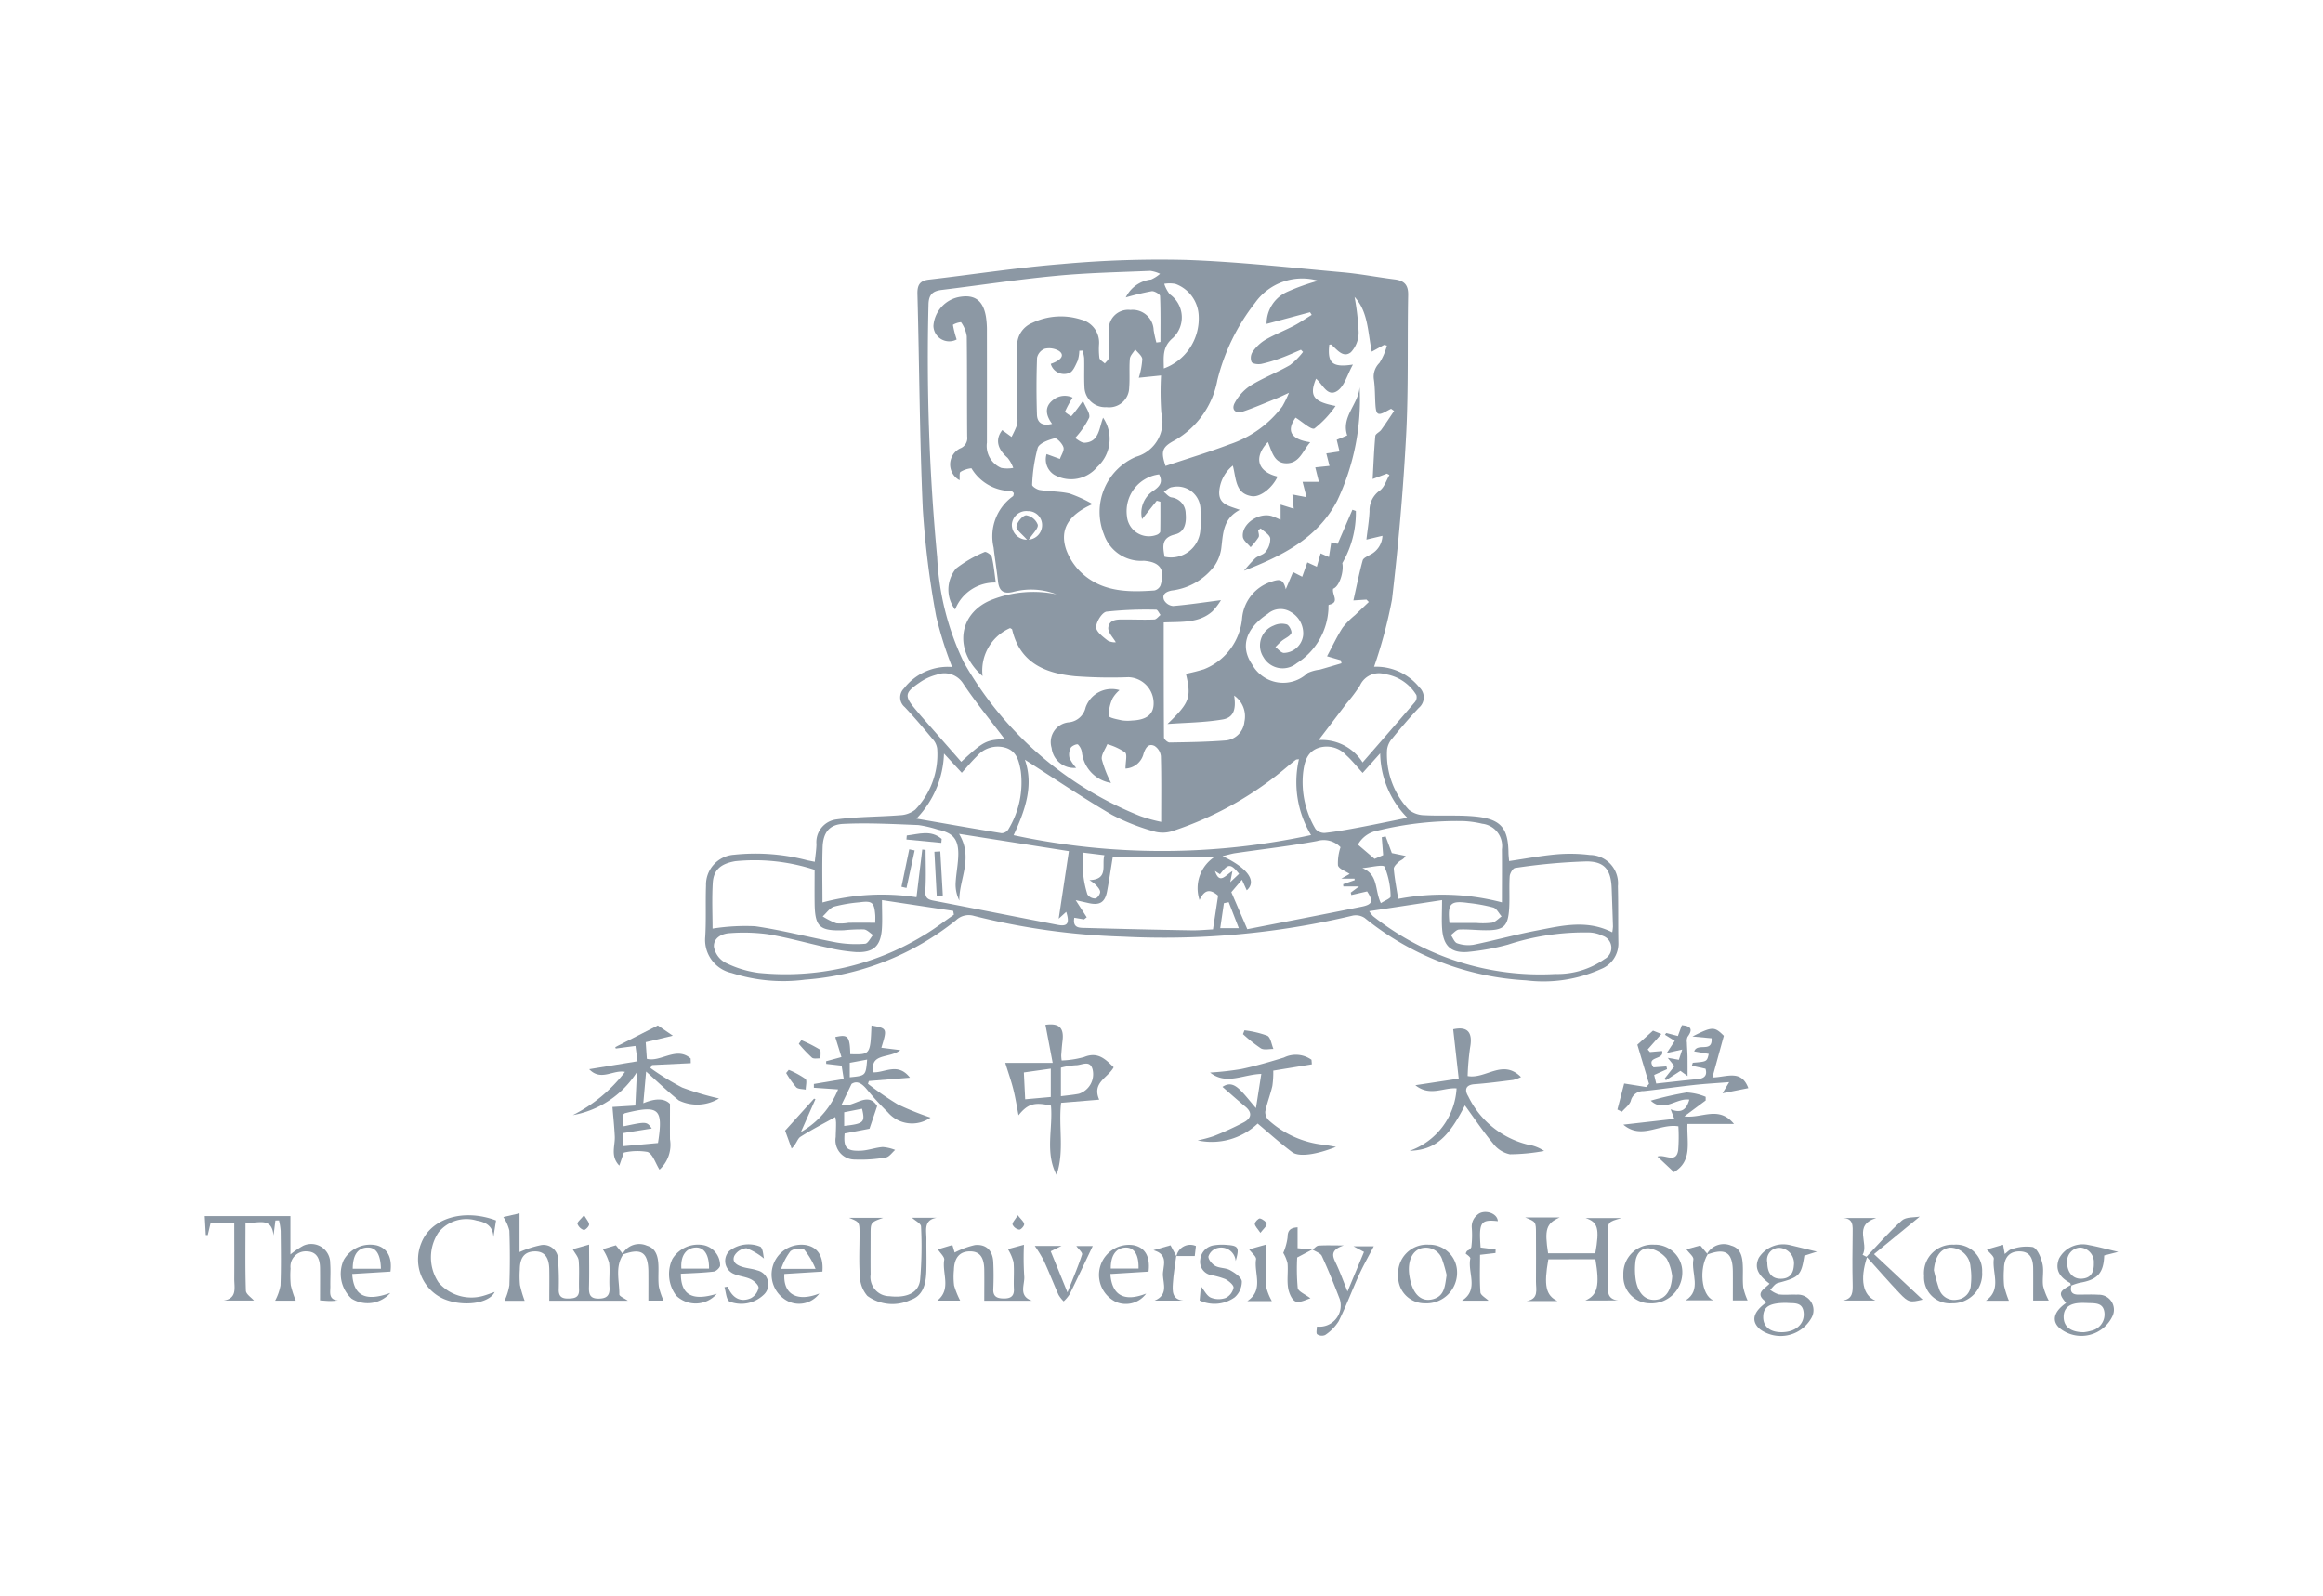 <svg xmlns="http://www.w3.org/2000/svg" viewBox="0 0 139.304 95.707"><title>资源 104</title><g id="图层_2" data-name="图层 2"><g id="图层_1-2" data-name="图层 1"><rect width="139.304" height="95.707" style="fill:none"/><path d="M82.4,39.992a3.32,3.32,0,0,1,2.714,1.234.819.819,0,0,1-.035,1.236c-.55.582-1.071,1.195-1.577,1.817a1.253,1.253,0,0,0-.324.694,4.835,4.835,0,0,0,1.313,3.6,1.512,1.512,0,0,0,.918.323c1.087.059,2.189-.035,3.261.1,1.372.18,1.762.735,1.789,2.118,0,.174.024.348.038.534.974-.143,1.91-.321,2.855-.405a9.525,9.525,0,0,1,1.99.039,1.7,1.7,0,0,1,1.679,1.871c.03,1.133.008,2.268.029,3.4a1.64,1.64,0,0,1-1.04,1.569,8.4,8.4,0,0,1-4.492.679,16.781,16.781,0,0,1-9.678-3.738.952.952,0,0,0-.728-.142,48.883,48.883,0,0,1-13.784,1.26,41.624,41.624,0,0,1-8.909-1.241,1.1,1.1,0,0,0-1.085.252,16.354,16.354,0,0,1-9.05,3.567,10.068,10.068,0,0,1-4.413-.4,2.029,2.029,0,0,1-1.579-2.176c.061-1.022.008-2.05.046-3.073a1.8,1.8,0,0,1,1.672-1.842,12.252,12.252,0,0,1,4.431.34c.109.02.216.043.42.083.035-.365.092-.706.1-1.048a1.377,1.377,0,0,1,1.174-1.492c1.267-.172,2.56-.153,3.839-.255a1.557,1.557,0,0,0,.915-.337A4.78,4.78,0,0,0,56.2,44.9a1.045,1.045,0,0,0-.275-.572c-.542-.65-1.089-1.3-1.668-1.914a.753.753,0,0,1-.049-1.122,3.326,3.326,0,0,1,2.886-1.287,22.208,22.208,0,0,1-.956-3.045,53.929,53.929,0,0,1-.8-6.418c-.193-4.293-.206-8.594-.322-12.891-.015-.555.138-.813.693-.878,2.651-.309,5.294-.719,7.952-.932a64.817,64.817,0,0,1,7.475-.249c3.133.111,6.257.462,9.383.742,1.04.093,2.069.294,3.107.425.567.072.831.312.818.935-.054,2.807.026,5.619-.122,8.421-.174,3.287-.463,6.573-.847,9.842A28.2,28.2,0,0,1,82.4,39.992ZM67.493,46.1c0-.415.12-.837-.025-.971a3.688,3.688,0,0,0-1.066-.493c-.12.307-.378.638-.328.915a7.111,7.111,0,0,0,.55,1.409,2.087,2.087,0,0,1-1.742-1.816.852.852,0,0,0-.238-.487c-.067-.05-.371.077-.436.2a.869.869,0,0,0-.073.608,2.327,2.327,0,0,0,.4.591,1.35,1.35,0,0,1-1.473-1.193,1.193,1.193,0,0,1,1-1.535,1.142,1.142,0,0,0,1.038-.895,1.657,1.657,0,0,1,2.034-1.039,1.948,1.948,0,0,0-.414.489,2.408,2.408,0,0,0-.231,1.055c.011.118.513.21.8.272a2.454,2.454,0,0,0,.6.007c.9-.038,1.317-.392,1.29-1.092a1.562,1.562,0,0,0-1.508-1.507,28.721,28.721,0,0,1-3.2-.059c-1.789-.175-3.311-.794-3.776-2.8-.008-.031-.067-.049-.122-.086a2.776,2.776,0,0,0-1.651,2.879c-1.8-1.568-1.432-3.846.628-4.605a6.8,6.8,0,0,1,3.8-.3,4.19,4.19,0,0,0-2.6-.142c-.563.136-.834-.05-.9-.616-.078-.685-.188-1.367-.267-2.052a2.95,2.95,0,0,1,1.16-3.071c.04-.027.037-.118.056-.187-.056-.048-.1-.119-.153-.127a2.792,2.792,0,0,1-2.391-1.362,1.517,1.517,0,0,0-.654.215c-.084.054-.04.3-.058.5A1.073,1.073,0,0,1,57.57,26.9.662.662,0,0,0,58,26.188c-.019-2.006,0-4.013-.026-6.02a1.927,1.927,0,0,0-.345-.845,1.221,1.221,0,0,0-.486.158,6.123,6.123,0,0,0,.225.88.948.948,0,0,1-1.394-.817A1.9,1.9,0,0,1,57.617,17.8c.863-.125,1.347.25,1.507,1.2a5.3,5.3,0,0,1,.058.864q.006,3.345,0,6.689a1.436,1.436,0,0,0,.862,1.516,1.99,1.99,0,0,0,.718,0,2.061,2.061,0,0,0-.34-.607c-.63-.549-.743-1.114-.321-1.663l.558.409a6.854,6.854,0,0,0,.336-.73,1.54,1.54,0,0,0,.009-.466c0-1.4.013-2.809-.006-4.214a1.449,1.449,0,0,1,.9-1.429,3.97,3.97,0,0,1,2.933-.2,1.419,1.419,0,0,1,1.074,1.5,4.418,4.418,0,0,0,.023.8c.026.128.212.224.325.334.083-.113.23-.221.237-.338.028-.511.018-1.024.017-1.537a1.159,1.159,0,0,1,1.282-1.338,1.263,1.263,0,0,1,1.392,1.208,7.147,7.147,0,0,0,.164.746l.243-.033c0-.919.018-1.838-.023-2.754-.005-.11-.346-.312-.5-.289a15.744,15.744,0,0,0-1.556.373,1.933,1.933,0,0,1,1.523-1.074,2.142,2.142,0,0,0,.534-.341,1.883,1.883,0,0,0-.586-.178c-1.892.081-3.789.117-5.673.3-2.282.216-4.551.563-6.828.841-.544.067-.789.27-.8.887A127.634,127.634,0,0,0,56.2,33.425a16.312,16.312,0,0,0,1.6,6.307,21.19,21.19,0,0,0,10.58,9.217,9.327,9.327,0,0,0,1.252.346c0-1.4.018-2.672-.018-3.938a.831.831,0,0,0-.385-.618c-.369-.169-.534.124-.649.456A1.173,1.173,0,0,1,67.493,46.1ZM79.946,35.312c-.09.37.43.82-.264.967-.022,0-.018.158-.018.242a4.083,4.083,0,0,1-1.909,3.265,1.324,1.324,0,0,1-1.985-.362,1.28,1.28,0,0,1,.608-1.9,1.1,1.1,0,0,1,.786-.07c.141.042.328.418.271.529-.1.2-.378.3-.57.458-.137.111-.256.246-.382.37.164.123.316.326.494.352a1.2,1.2,0,0,0,1.17-1.061,1.468,1.468,0,0,0-.753-1.4,1.156,1.156,0,0,0-1.369.116c-1.319.871-1.667,1.963-.944,3.026a2.127,2.127,0,0,0,3.34.519,2.449,2.449,0,0,1,.727-.2c.435-.124.87-.253,1.3-.38L80.4,39.6l-.821-.237c.337-.628.6-1.194.934-1.714a4.761,4.761,0,0,1,.744-.752c.274-.265.551-.525.827-.788l-.139-.144-.785.05c.192-.855.347-1.634.556-2.4.039-.145.285-.246.449-.342a1.324,1.324,0,0,0,.737-1.135l-.962.228c.075-.649.165-1.172.188-1.7a1.444,1.444,0,0,1,.617-1.243c.274-.2.389-.615.576-.933l-.154-.08-.851.321c.053-.959.083-1.772.159-2.581.012-.131.253-.228.352-.365.269-.371.518-.756.775-1.135l-.183-.132c-.074.04-.149.078-.223.119-.569.321-.677.264-.716-.386-.03-.489-.02-.983-.088-1.467a1.147,1.147,0,0,1,.328-1.014,3.6,3.6,0,0,0,.448-1.045L83,20.685l-.738.407c-.244-1.209-.22-2.4-1.032-3.28a14.926,14.926,0,0,1,.244,2.1,1.73,1.73,0,0,1-.462,1.213c-.467.373-.828-.157-1.175-.453-.024-.021-.082,0-.124,0-.12,1.091.169,1.392,1.419,1.194-.345.619-.506,1.286-.927,1.574-.6.41-.885-.393-1.285-.725-.415,1.009-.18,1.384,1.172,1.635A6.057,6.057,0,0,1,78.827,25.7c-.19.108-.737-.408-1.135-.649-.55.766-.317,1.3.881,1.475-.448.5-.627,1.238-1.388,1.263-.791.025-.906-.715-1.152-1.275-.874.928-.625,1.78.579,2.073-.3.663-1.028,1.249-1.54,1.174-1-.148-.934-1.037-1.142-1.833a2.2,2.2,0,0,0-.813,1.521c-.063.823.6.894,1.23,1.133-1.042.543-1,1.478-1.117,2.362a2.52,2.52,0,0,1-.386.978,3.772,3.772,0,0,1-2.589,1.5c-.332.073-.585.222-.453.568a.693.693,0,0,0,.543.36c.953-.081,1.9-.226,2.873-.351a3.874,3.874,0,0,1-.513.671c-.818.724-1.857.616-2.92.665,0,2.323,0,4.612.015,6.9,0,.105.219.3.334.3,1.134-.018,2.271-.033,3.4-.124a1.247,1.247,0,0,0,1.09-1.117,1.516,1.516,0,0,0-.616-1.574c.128.82-.026,1.32-.688,1.433-1.087.185-2.2.191-3.31.272,1.327-1.281,1.445-1.574,1.106-3.01A11.123,11.123,0,0,0,72.2,40.14a3.633,3.633,0,0,0,2.286-3.06,2.534,2.534,0,0,1,1.767-2.192c.432-.141.7-.2.851.457l.436-1.032.55.281.308-.861.57.259.225-.8.5.221.138-.885.385.091.885-2.045.207.074a6,6,0,0,1-.812,3.129C80.6,34.283,80.321,35.183,79.946,35.312ZM49.321,54.131a13.712,13.712,0,0,1,5.638-.314l.347-2.862.2.023c0,.806.037,1.615-.015,2.418-.026.406.091.549.469.622,2.489.478,4.975.979,7.465,1.456.6.114.728-.094.514-.78l-.452.411.611-4.053-6.586-1.037c.878,1.455,0,2.7.016,4a2.155,2.155,0,0,1-.224-1.006c.026-.6.158-1.193.162-1.791,0-.906-.333-1.264-1.222-1.456a7.145,7.145,0,0,0-1.169-.275c-1.5-.059-3.013-.143-4.513-.07-.847.041-1.2.54-1.231,1.391C49.293,51.9,49.321,52.985,49.321,54.131Zm13.69-32.307c.661-.227.842-.535.491-.778a1.168,1.168,0,0,0-.855-.129.751.751,0,0,0-.458.542c-.042,1.136-.042,2.274-.006,3.41.015.469.306.711.908.556-.381-.518-.471-1.023.057-1.433a1.1,1.1,0,0,1,1.173-.143,6.7,6.7,0,0,0-.455.842c-.015.039.364.285.378.27.215-.238.4-.5.7-.913.152.38.449.753.369,1.007a5.074,5.074,0,0,1-.844,1.219c.121.062.367.3.595.281.855-.061.842-.884,1.085-1.5a2.266,2.266,0,0,1-.349,2.952,2.039,2.039,0,0,1-2.595.463,1.089,1.089,0,0,1-.445-1.233l.8.292c.08-.236.27-.5.212-.7-.067-.226-.4-.574-.533-.54-.375.1-.918.294-1.012.578a9.674,9.674,0,0,0-.332,2.212c-.008.095.284.284.455.311.592.093,1.2.076,1.785.211a8.01,8.01,0,0,1,1.383.633c-1.47.655-1.983,1.542-1.582,2.734a3.586,3.586,0,0,0,.994,1.459c1.234,1.092,2.77,1.1,4.3.99a.523.523,0,0,0,.36-.3c.3-.948-.017-1.407-1-1.481A2.352,2.352,0,0,1,66.2,32.051a3.594,3.594,0,0,1,1.92-4.65,2.175,2.175,0,0,0,1.521-2.637,17.823,17.823,0,0,1-.017-2.243l-1.334.137A4.653,4.653,0,0,0,68.5,21.54c-.013-.2-.273-.389-.422-.583-.113.188-.307.369-.324.565-.048.576.007,1.16-.04,1.736a1.2,1.2,0,0,1-1.358,1.164,1.241,1.241,0,0,1-1.325-1.215c-.032-.578,0-1.159-.018-1.738a2.133,2.133,0,0,0-.1-.442l-.19.01a2.227,2.227,0,0,1-.1.605c-.13.271-.28.658-.505.729A.829.829,0,0,1,63.011,21.824ZM61.458,45.568c.549,1.561.006,3.058-.675,4.527a42.262,42.262,0,0,0,17.837-.008,6.15,6.15,0,0,1-.726-4.548c-.1.016-.152.009-.183.032-.142.106-.278.221-.418.331a20.5,20.5,0,0,1-6.981,3.945,1.906,1.906,0,0,1-1.035.042,12.926,12.926,0,0,1-2.6-1.017C64.9,47.832,63.19,46.674,61.458,45.568Zm28.607,8.557c0-1.1.011-2.142,0-3.185a1.343,1.343,0,0,0-1.179-1.532,5.918,5.918,0,0,0-1.119-.159,20,20,0,0,0-5.153.571,1.688,1.688,0,0,0-1.183.841l1,.854.513-.224-.083-1.073.232-.051.372,1,.828.172c-.135.222-.293.248-.393.338-.135.121-.33.3-.318.44.05.593.167,1.179.264,1.8A14.03,14.03,0,0,1,90.065,54.125Zm-25.56-.131.663,1.026-.162.127-.584-.1c-.117.663.357.6.7.613q3.167.09,6.334.143c.437.008.876-.037,1.283-.056.111-.728.209-1.377.308-2.026-.386-.32-.762-.485-1.114.264a2.244,2.244,0,0,1,.919-2.6h-6.12c-.121.738-.217,1.41-.344,2.076s-.435.851-1.086.712C65.063,54.12,64.827,54.066,64.505,53.994Zm15.883-3.179a1.4,1.4,0,0,0-1.41-.369c-1.618.3-3.257.486-4.887.724-.224.032-.442.1-.779.18,1.54.733,2.066,1.512,1.453,2.052l-.289-.634-.636.746.958,2.221c2.25-.441,4.56-.884,6.864-1.351.654-.133.7-.338.32-.916l-.945.217L81,53.54l.5-.372h-.944l-.01-.134.694-.243-.015-.089h-.79l.5-.284c-.247-.169-.633-.293-.7-.509A2.97,2.97,0,0,1,80.388,50.815ZM78.66,18.886l-.1-.159-2.606.7a2.086,2.086,0,0,1,1.209-1.909,12.374,12.374,0,0,1,1.89-.676,3.462,3.462,0,0,0-3.788,1.321A12.255,12.255,0,0,0,73,22.812,5.265,5.265,0,0,1,70.466,26.4c-.788.415-.867.666-.572,1.55,1.285-.431,2.585-.82,3.849-1.3a6.508,6.508,0,0,0,3.153-2.27,6.768,6.768,0,0,0,.4-.819c-.366.166-.541.254-.722.327-.679.271-1.351.567-2.044.8-.443.145-.706-.122-.484-.525a2.866,2.866,0,0,1,.944-1.035c.754-.464,1.595-.785,2.364-1.228a4.2,4.2,0,0,0,.785-.791l-.124-.131c-.385.161-.764.337-1.156.48a8.63,8.63,0,0,1-1.209.368c-.192.04-.51.009-.594-.112a.666.666,0,0,1,.058-.608,2.547,2.547,0,0,1,.755-.719c.558-.322,1.164-.558,1.737-.856C77.97,19.336,78.31,19.1,78.66,18.886ZM96.682,55.922a3.016,3.016,0,0,0,.043-.349c-.023-.757-.05-1.513-.077-2.269-.038-1.1-.393-1.632-1.5-1.636a35.675,35.675,0,0,0-4.291.393c-.131.015-.312.318-.324.5-.042.64.007,1.287-.032,1.928-.066,1.079-.329,1.314-1.4,1.309-.534,0-1.068-.068-1.6-.043-.17.007-.33.214-.494.33.123.171.214.44.375.493a2,2,0,0,0,.977.09c1.283-.263,2.549-.618,3.835-.861C93.663,55.525,95.157,55.146,96.682,55.922ZM42.73,55.7a12.534,12.534,0,0,1,2.547-.143c1.643.236,3.256.669,4.89.974a6.753,6.753,0,0,0,1.71.076c.17-.012.318-.341.476-.525-.182-.117-.357-.318-.549-.335a10.025,10.025,0,0,0-1.2.052c-1.465.051-1.737-.2-1.753-1.65-.008-.665,0-1.33,0-1.978a11.582,11.582,0,0,0-4.762-.516c-.87.155-1.3.516-1.347,1.316C42.686,53.921,42.73,54.878,42.73,55.7ZM52.89,53.99c0,.711.03,1.223-.006,1.729-.073,1.031-.509,1.435-1.557,1.387a10.163,10.163,0,0,1-1.709-.27c-1.194-.259-2.373-.6-3.576-.8a10.829,10.829,0,0,0-2.257-.065c-.491.021-1,.278-.974.814a1.346,1.346,0,0,0,.666.944,6.25,6.25,0,0,0,2.019.625,15.9,15.9,0,0,0,9.856-2.226c.644-.374,1.235-.839,1.85-1.263l-.042-.229Zm33.587,0-4.37.664a2.391,2.391,0,0,0,.225.294A16.131,16.131,0,0,0,93.276,58.42a4.9,4.9,0,0,0,2.952-.9.757.757,0,0,0-.121-1.388,2.007,2.007,0,0,0-.762-.2,14.808,14.808,0,0,0-4.919.728,14.371,14.371,0,0,1-2.418.439c-.989.075-1.444-.366-1.524-1.347C86.442,55.226,86.477,54.693,86.477,53.987ZM81.714,46.36c-.353-.385-.64-.752-.981-1.057a1.585,1.585,0,0,0-1.712-.428c-.665.259-.8.862-.875,1.46a5.485,5.485,0,0,0,.746,3.392.69.69,0,0,0,.57.23c.684-.075,1.364-.2,2.041-.327.922-.174,1.842-.368,2.894-.58a5.6,5.6,0,0,1-1.631-3.865ZM54.957,49.1c1.835.319,3.466.609,5.1.874a.5.5,0,0,0,.407-.221,5.411,5.411,0,0,0,.748-3.514c-.106-.576-.232-1.16-.882-1.379a1.645,1.645,0,0,0-1.755.507c-.31.3-.586.639-.9.985L56.608,45.2A5.87,5.87,0,0,1,54.957,49.1Zm5.29-4.766c-.87-1.152-1.729-2.2-2.479-3.318a1.325,1.325,0,0,0-1.606-.545,3.146,3.146,0,0,0-1.017.469c-.905.615-.921.81-.237,1.62.114.135.226.273.343.407l2.391,2.728C58.98,44.462,59.125,44.384,60.247,44.332Zm21.463,1.4c1.083-1.246,2.122-2.434,3.147-3.634a.465.465,0,0,0,.079-.41,2.659,2.659,0,0,0-1.882-1.255,1.243,1.243,0,0,0-1.5.682,9.5,9.5,0,0,1-.8,1.067c-.532.7-1.062,1.4-1.679,2.207A2.884,2.884,0,0,1,81.71,45.731ZM69.791,22.1a3.186,3.186,0,0,0,2.093-3.137,2.119,2.119,0,0,0-1.4-1.933,1.939,1.939,0,0,0-.668-.005,1.991,1.991,0,0,0,.335.63,1.686,1.686,0,0,1,.18,2.617C69.69,20.818,69.784,21.394,69.791,22.1Zm.045,11.294a1.76,1.76,0,0,0,2.146-1.619,5.345,5.345,0,0,0,.008-1.131,1.391,1.391,0,0,0-1.7-1.426c-.175.014-.337.186-.5.285.151.114.289.3.456.33a.973.973,0,0,1,.855.961c.054.552-.049,1.12-.627,1.258C69.639,32.251,69.722,32.76,69.836,33.394Zm-.329-4.939a2.226,2.226,0,0,0-1.928,2.507,1.321,1.321,0,0,0,1.83,1.1c.071-.035.167-.118.168-.18.013-.6.008-1.193.008-1.789l-.219-.059-.88,1.105a1.586,1.586,0,0,1,.7-1.716C69.525,29.183,69.764,28.932,69.507,28.455ZM86.92,55.363h1.632a4.335,4.335,0,0,0,.927-.02c.207-.046.379-.246.567-.377-.163-.183-.294-.469-.494-.531a9.8,9.8,0,0,0-1.5-.274C86.966,54.008,86.8,54.189,86.92,55.363Zm-34.434-.014c0-.159.01-.312,0-.463-.063-.77-.183-.868-.961-.763a8.811,8.811,0,0,0-1.509.257c-.262.084-.456.385-.681.587a4.374,4.374,0,0,0,.822.415,2.768,2.768,0,0,0,.727-.031C51.39,55.343,51.9,55.349,52.486,55.349ZM66.912,38.526c-.146-.267-.488-.6-.45-.89.07-.522.607-.477,1.029-.478.577,0,1.154.024,1.73,0,.127-.006.248-.177.371-.272-.087-.11-.174-.316-.26-.316a22.32,22.32,0,0,0-2.975.118c-.264.037-.618.6-.625.927-.007.27.411.585.7.811A.926.926,0,0,0,66.912,38.526ZM64.943,51.138c0,.491-.032.874.008,1.25a6.143,6.143,0,0,0,.258,1.263.559.559,0,0,0,.472.24c.115-.01.289-.247.292-.386s-.15-.308-.266-.435a2.428,2.428,0,0,0-.379-.28c1.186-.041.717-.919.9-1.494Zm17.864,3.034c.224-.147.593-.29.584-.4a4.819,4.819,0,0,0-.361-1.783c-.083-.16-.871.043-1.336.08C82.678,52.47,82.428,53.391,82.807,54.172ZM61.638,30.657a.869.869,0,0,0-.96.8.9.9,0,0,0,.867.912.875.875,0,0,0,.945-.815A.834.834,0,0,0,61.638,30.657ZM74.289,55.673l-.606-1.559-.289.061-.22,1.5Zm-1.431-3.431c.281.84.635.244,1.048.006l-.132.664.53-.5c-.51-.633-.652-.626-1.145.025Z" style="fill:#8c98a4"/><path d="M50.258,65.345l-1.452-.1,0-.226,1.791-.3-.127-.8-.924-.106-.007-.158.921-.251-.371-1.2c.761-.176.872-.051.9,1.027,1.2.032,1.2.032,1.271-1.721.95.172.95.172.592,1.335l1.137.141c-.651.528-1.842.144-1.615,1.334.691.029,1.475-.614,2.193.321l-2.464.2-.054.168a18.753,18.753,0,0,0,1.784,1.232,17.457,17.457,0,0,0,1.968.793,1.916,1.916,0,0,1-2.564-.321,16.487,16.487,0,0,1-1.22-1.329c-.3-.369-.6-.6-.951-.368l-.608,1.263c.723.21,1.556-.882,2.142.065l-.459,1.357-1.492.285c-.072.856.105,1.072.979,1.033.438-.019.868-.189,1.307-.22a2.555,2.555,0,0,1,.745.174c-.185.158-.354.42-.559.452a8.677,8.677,0,0,1-1.854.126,1.156,1.156,0,0,1-1.152-1.348c.006-.289.025-.578.021-.866A2,2,0,0,0,50.091,67c-.689.384-1.412.753-2.093,1.188-.184.118-.238.439-.527.7l-.39-1.072L48.816,65.9l.083.031-.871,1.97A5.143,5.143,0,0,0,50.258,65.345Zm.365,2.189c1.182-.134,1.266-.214,1.071-1.03l-1.071.211Zm.335-2.917c.96-.094.96-.094,1.042-1.062l-1.042.193Z" style="fill:#8c98a4"/><path d="M38.577,66.173c.636-.266,1.233-.34,1.6.041,0,.809-.007,1.465,0,2.121a2.009,2.009,0,0,1-.629,1.822c-.244-.389-.4-.936-.717-1.064a3.6,3.6,0,0,0-1.423.041l-.269.781c-.552-.571-.245-1.184-.272-1.752-.029-.59-.092-1.179-.139-1.766l1.373-.085.092-2.007a5.732,5.732,0,0,1-3.84,2.581,9.077,9.077,0,0,0,3.126-2.593c-.714-.144-1.436.583-2.147-.16l2.9-.477-.126-.92-1.182.157-.026-.086,2.55-1.3.9.615-1.627.389.069,1c.836.217,1.776-.774,2.626-.021l.007.282-2.322.112-.1.175a15.592,15.592,0,0,0,1.908,1.173,16.852,16.852,0,0,0,2.209.656,2.524,2.524,0,0,1-2.412.117c-.668-.536-1.288-1.132-1.961-1.731Zm-1.2,2.574,2.08-.189c.322-2.059.081-2.3-1.981-1.786-.037.01-.067.048-.12.087,0,.139-.006.292,0,.445a1.679,1.679,0,0,0,.047.251c1.375-.289,1.375-.289,1.681.132l-1.709.275Z" style="fill:#8c98a4"/><path d="M60.283,63.753h2.843l-.434-2.284c.819-.113,1.124.172,1.024.967-.036.287-.056.576-.078.864a2.508,2.508,0,0,0,.027.31,5.773,5.773,0,0,0,1.347-.209c.829-.339,1.284.138,1.771.616-.337.632-1.319.91-.867,1.943l-2.285.189c-.167,1.439.212,2.911-.274,4.323-.7-1.342-.21-2.774-.334-4.153-.992-.229-1.4-.105-1.945.577-.1-.515-.181-1.035-.308-1.543S60.468,64.354,60.283,63.753Zm3.337,2c.384-.051.734-.079,1.076-.146a1.233,1.233,0,0,0,.826-1.453c-.157-.609-.662-.251-1.011-.26a4.616,4.616,0,0,0-.891.147ZM63.012,64.1l-1.614.228.079,1.61,1.535-.138Z" style="fill:#8c98a4"/><path d="M88.011,64.544c1.092.2,2.1-1.051,3.2.062a2.57,2.57,0,0,1-.471.171c-.772.095-1.544.2-2.32.256-.564.042-.589.373-.375.723A5.4,5.4,0,0,0,91.6,68.649a2.428,2.428,0,0,1,1,.386,11.788,11.788,0,0,1-2.053.2,1.708,1.708,0,0,1-1.012-.648c-.6-.726-1.132-1.517-1.689-2.283-1.009,1.973-1.808,2.671-3.319,2.724a4.225,4.225,0,0,0,2.821-3.745c-.782-.066-1.6.512-2.472-.19l2.6-.395-.332-2.961c.845-.186,1.193.157,1.011,1.116A15.59,15.59,0,0,0,88.011,64.544Z" style="fill:#8c98a4"/><path d="M78.669,63.841l-2.314.378a5.557,5.557,0,0,1-.055.921c-.12.518-.32,1.019-.426,1.539a.692.692,0,0,0,.223.528,5.832,5.832,0,0,0,3.3,1.46c.216.028.43.072.721.121-1.16.461-2.212.629-2.63.318-.71-.527-1.367-1.126-2.069-1.714a4,4,0,0,1-3.6,1.009,7.865,7.865,0,0,0,.973-.26,19.026,19.026,0,0,0,1.8-.825c.43-.232.536-.567.092-.935s-.9-.775-1.375-1.188c.463-.318.8-.074,1.1.228.274.273.511.584.907,1.046l.321-2.052c-1.124.037-2.1.686-3.071-.081a17.99,17.99,0,0,0,1.863-.209c.864-.183,1.717-.43,2.561-.691a1.613,1.613,0,0,1,1.658.133Z" style="fill:#8c98a4"/><path d="M14.722,73.324c0,1.425-.023,2.759.023,4.09.007.209.325.407.483.592H13.415c.827-.133.63-.774.633-1.307.007-1.107,0-2.214,0-3.329H12.625l-.167.714-.117-.006-.063-1.134h5.138v2.3a5.107,5.107,0,0,1,.772-.524A1.138,1.138,0,0,1,19.8,75.771c.036.466,0,.936.009,1.4,0,.352-.117.781.467.835-.165.01-.33.029-.494.028s-.348-.021-.591-.037c0-.667.007-1.308,0-1.948-.01-.666-.282-.984-.819-.99a.912.912,0,0,0-.947,1.026,5.966,5.966,0,0,0,.012,1,5.958,5.958,0,0,0,.3.929H16.5a3.162,3.162,0,0,0,.321-.91c.042-1.09.022-2.182.011-3.274a4.042,4.042,0,0,0-.1-.629l-.216.006-.113.9C16.293,72.918,15.415,73.44,14.722,73.324Z" style="fill:#8c98a4"/><path d="M37.376,75.237c-.514.753-.226,1.594-.236,2.4,0,.116.309.236.51.38H32.939c0-.648.01-1.266,0-1.884-.015-.746-.31-1.089-.895-1.071s-.869.364-.873,1.081a5.689,5.689,0,0,0,.01.933,7.093,7.093,0,0,0,.281.946H30.253a3.535,3.535,0,0,0,.293-.932q.057-1.638,0-3.278A2.57,2.57,0,0,0,30.185,73l.969-.222V75.1a6.372,6.372,0,0,1,1.308-.419.879.879,0,0,1,1.006.918,17.076,17.076,0,0,1,.038,1.738c-.012.421.183.555.563.548.362-.007.671-.041.655-.53-.019-.579.028-1.162-.022-1.737-.019-.228-.223-.441-.357-.687l.981-.278c0,.895.016,1.728-.006,2.56-.012.424.073.679.57.677.481,0,.692-.178.66-.677s.037-.987-.023-1.47a2.992,2.992,0,0,0-.381-.813l.786-.236.409.508Z" style="fill:#8c98a4"/><path d="M101.513,63.746c.85-.069.85-.069.956-.531l-.873-.151c.194-.55,1.117.118,1.043-.788l-1.147-.106c1.2-.612,1.318-.6,1.883-.042l-.687,2.5c.856-.011,1.728-.508,2.155.64l-1.549.309.4-.669c-.8.064-1.471.1-2.141.175-1,.11-1.988.256-2.983.363a.764.764,0,0,0-.775.583c-.076.249-.349.438-.533.654l-.271-.132.406-1.56,1.323.21.169-.192-.7-2.347.938-.843.5.2-.819.93.137.154.727-.064c.157.559-1.007.292-.517.983l.778-.057.038.166-.775.347.123.515c.849-.092,1.664-.189,2.48-.267.422-.04.594-.229.476-.622l-.817-.18Z" style="fill:#8c98a4"/><path d="M92.85,75.536c-.282,1.583-.149,2.161.546,2.5H91.541c.757-.12.563-.7.567-1.157.01-.959,0-1.918,0-2.877,0-.718,0-.718-.652-.978h2.079c-.818.359-.922.716-.7,2.151h2.83c.266-1.49.157-1.872-.582-2.113h2.156c-.825.231-.826.231-.828,1.014,0,.959,0,1.918,0,2.877,0,.48-.059.981.64,1.048H95.071c.736-.32.867-.9.6-2.469Z" style="fill:#8c98a4"/><path d="M111.927,75.385c.7-.735,1.368-1.51,2.128-2.18.252-.222.745-.17,1.069-.232l-2.745,2.252,2.913,2.726c-.74.182-.845.177-1.374-.378-.642-.673-1.251-1.378-1.958-2.161-.445,1.35-.238,2.29.5,2.594h-1.951c.6-.1.6-.516.59-.99-.025-1-.013-2,0-3.006,0-.459.079-.949-.636-.953h2.05c-1.422.445-.414,1.517-.817,2.211Z" style="fill:#8c98a4"/><path d="M101.192,67.417c-.043,1.122.312,2.222-.809,2.888l-.992-.932c.429-.167,1.129.447,1.245-.383a10.241,10.241,0,0,0,.012-1.433c-1.134-.186-2.215.828-3.3-.1l3.056-.347-.22-.573c.685.277.962-.024,1.121-.58-.785-.113-1.526.8-2.312.062a19.624,19.624,0,0,1,2.156-.491,3.489,3.489,0,0,1,1.136.262l0,.217-1.278.952c1.048.144,2.059-.668,2.977.458Z" style="fill:#8c98a4"/><path d="M61.882,78.018H59.023c0-.64.008-1.255,0-1.869-.013-.759-.292-1.1-.876-1.089-.6.007-.927.385-.944,1.117a4.139,4.139,0,0,0,.012.932,5.08,5.08,0,0,0,.363.9H56.211c.853-.683.275-1.629.411-2.436.03-.178-.237-.406-.38-.633l.869-.262.136.451a5.155,5.155,0,0,1,1.217-.447c.683-.068,1.072.338,1.1,1.037.024.533.025,1.07,0,1.6-.02.471.249.559.629.563s.633-.11.608-.573c-.029-.533.028-1.072-.022-1.6a2.874,2.874,0,0,0-.338-.784l.962-.261a17.528,17.528,0,0,0,.015,1.858C61.48,77.025,61.033,77.722,61.882,78.018Z" style="fill:#8c98a4"/><path d="M105.943,78.106c-.786-.522-.121-.79.171-1.11-.729-.548-.907-.982-.647-1.543a1.734,1.734,0,0,1,1.907-.761c.485.114.969.235,1.585.384l-.757.242c-.185,1.19-.309,1.3-1.59,1.638-.177.046-.309.266-.461.405a1.642,1.642,0,0,0,.515.277c.35.045.711,0,1.066.016a.936.936,0,0,1,.871,1.437,2.115,2.115,0,0,1-3.055.644C104.992,79.251,105.107,78.7,105.943,78.106Zm1.2.04c-1.021,0-1.389.222-1.407.816s.391.943,1.1.942c.788,0,1.336-.433,1.33-1.072C108.154,78.039,107.537,78.194,107.138,78.146Zm-1.162-2.438c0,.678.282,1,.821.994s.743-.337.772-.8a.928.928,0,0,0-.857-1.053A.722.722,0,0,0,105.976,75.708Z" style="fill:#8c98a4"/><path d="M50.911,73.046h2.056c-.758.271-.758.271-.759,1,0,.8-.009,1.6,0,2.4a1.144,1.144,0,0,0,1.131,1.3c1.034.121,1.753-.2,1.838-.983a23.161,23.161,0,0,0,.055-3.2c-.005-.175-.345-.34-.541-.52H56.17c-.809.137-.608.767-.615,1.292-.008.667.02,1.336-.009,2-.03.694-.2,1.385-.932,1.632a2.556,2.556,0,0,1-2.6-.238,1.869,1.869,0,0,1-.45-1.19c-.068-.841-.019-1.691-.021-2.537C51.543,73.3,51.541,73.3,50.911,73.046Z" style="fill:#8c98a4"/><path d="M29.746,73.205l-.157,1c-.022-.67-.46-.9-1-.991a2.146,2.146,0,0,0-2.288.7,2.7,2.7,0,0,0,0,3.014,2.6,2.6,0,0,0,2.79.762c.186-.058.369-.128.573-.2-.323.7-1.9.908-3.05.421a2.579,2.579,0,0,1-1.349-3.354C25.838,73.08,27.791,72.471,29.746,73.205Z" style="fill:#8c98a4"/><path d="M120.468,78.018h-1.382c.971-.683.368-1.662.477-2.5.021-.161-.255-.36-.418-.573l.974-.282.1.553c.153-.112.265-.254.4-.28a2.627,2.627,0,0,1,1.288-.134c.284.11.486.627.572,1,.1.423-.02.891.04,1.328a3.875,3.875,0,0,0,.34.877h-.935c0-.651.005-1.29,0-1.929-.007-.709-.278-1.025-.852-1.017s-.9.372-.9,1.057a6.267,6.267,0,0,0,.008,1A5.756,5.756,0,0,0,120.468,78.018Z" style="fill:#8c98a4"/><path d="M78.71,74.961c.119-.086.232-.236.356-.245.42-.031.843-.012,1.517-.012-.9.3-.638.71-.437,1.141.225.482.405.984.661,1.619l.988-2.371-.626-.335h1.213c-.272.523-.6,1.094-.874,1.69-.426.929-.781,1.892-1.235,2.806a2.738,2.738,0,0,1-.807.82.5.5,0,0,1-.478-.045c-.078-.064-.016-.3-.016-.462a1.274,1.274,0,0,0,1.371-1.644c-.335-.87-.683-1.737-1.074-2.582-.083-.181-.376-.266-.572-.395Z" style="fill:#8c98a4"/><path d="M117.172,74.659a1.562,1.562,0,0,1,1.692,1.637,1.763,1.763,0,0,1-1.8,1.875,1.556,1.556,0,0,1-1.683-1.647A1.706,1.706,0,0,1,117.172,74.659Zm-1.2,1.54a10.574,10.574,0,0,0,.319,1.138.942.942,0,0,0,1.066.617.919.919,0,0,0,.83-.9A4.058,4.058,0,0,0,118.167,76a1.234,1.234,0,0,0-1.228-1.164C116.362,74.9,116.038,75.38,115.968,76.2Z" style="fill:#8c98a4"/><path d="M85.446,78.172a1.59,1.59,0,0,1-1.6-1.671,1.723,1.723,0,0,1,1.824-1.842,1.655,1.655,0,0,1,1.707,1.657A1.834,1.834,0,0,1,85.446,78.172Zm1.305-1.691a8.537,8.537,0,0,0-.253-.894,1.03,1.03,0,0,0-1.062-.746c-.7.042-1.067.75-.913,1.707.17,1.052.684,1.566,1.4,1.379S86.648,77.121,86.751,76.481Z" style="fill:#8c98a4"/><path d="M98.93,78.172a1.6,1.6,0,0,1-1.581-1.692A1.739,1.739,0,0,1,99.2,74.659a1.646,1.646,0,0,1,1.684,1.679A1.852,1.852,0,0,1,98.93,78.172Zm1.348-1.614a2.934,2.934,0,0,0-.33-1.059,1.767,1.767,0,0,0-1.051-.622c-.479-.046-.793.36-.832.863a4.164,4.164,0,0,0,.029,1.047c.151.819.59,1.226,1.192,1.175S100.224,77.4,100.278,76.558Z" style="fill:#8c98a4"/><path d="M49.317,76.272l-2.282.142c-.074,1.232.779,1.692,2.1,1.17a1.518,1.518,0,0,1-1.866.472,1.79,1.79,0,0,1,1.027-3.38C49.023,74.789,49.394,75.338,49.317,76.272Zm-.41-.163a4.7,4.7,0,0,0-.678-1.154.86.86,0,0,0-.826.092,3.763,3.763,0,0,0-.561,1.062Z" style="fill:#8c98a4"/><path d="M40.829,76.4c0,1.275.693,1.655,2.157,1.2a1.678,1.678,0,0,1-2.432.115,2.139,2.139,0,0,1-.232-2.2,1.8,1.8,0,0,1,1.893-.824,1.242,1.242,0,0,1,.968,1.208c.011.116-.231.355-.376.371C42.151,76.349,41.488,76.366,40.829,76.4Zm.031-.308h1.659c.012-.818-.29-1.279-.791-1.263C41.141,74.852,40.8,75.326,40.86,76.1Z" style="fill:#8c98a4"/><path d="M68.875,76.274l-2.29.142c.092,1.291.842,1.688,2.147,1.173a1.512,1.512,0,0,1-1.813.5,1.8,1.8,0,0,1,1.052-3.4C68.661,74.822,68.985,75.361,68.875,76.274Zm-.6-.184c.02-.824-.259-1.267-.766-1.258-.573.011-.907.458-.9,1.258Z" style="fill:#8c98a4"/><path d="M23.407,77.55a1.822,1.822,0,0,1-2.323.343,2.019,2.019,0,0,1-.474-2.311,1.824,1.824,0,0,1,1.982-.882c.635.173.933.717.823,1.573l-2.294.141C21.2,77.718,21.908,78.091,23.407,77.55ZM22.843,76.1c-.025-.874-.291-1.281-.8-1.271-.579.012-.89.439-.891,1.271Z" style="fill:#8c98a4"/><path d="M124.217,77.108c-.1.372.046.547.429.543.4,0,.8-.019,1.2.007a.9.9,0,0,1,.848,1.254,2.062,2.062,0,0,1-3.207.729c-.472-.446-.3-.991.412-1.486-.467-.575-.438-.687.281-1.08Zm.728,2.8a2.549,2.549,0,0,0,.454-.089,1,1,0,0,0,.8-1.076c-.061-.622-.57-.569-1.012-.587-.132-.006-.264-.009-.4-.006-.684.016-1.035.3-1.035.838C123.753,79.554,124.149,79.9,124.945,79.906Z" style="fill:#8c98a4"/><path d="M43.636,77.173c.277.683.769.961,1.389.692a.905.905,0,0,0,.463-.618c.019-.156-.26-.415-.461-.514-.313-.155-.69-.178-1.012-.319a.841.841,0,0,1-.277-1.38,1.859,1.859,0,0,1,1.868-.249c.164.156.154.5.21.706a3.816,3.816,0,0,0-1.052-.621.9.9,0,0,0-.728.46c-.171.393.192.581.533.676.277.078.572.1.843.193a.854.854,0,0,1,.367,1.477,1.945,1.945,0,0,1-2.035.392c-.2-.136-.207-.566-.3-.863Z" style="fill:#8c98a4"/><path d="M89.261,78.013H87.67c1.037-.658.326-1.679.5-2.518.021-.1-.228-.256-.275-.3.1-.3.176-.1.336-.384a5.835,5.835,0,0,0,.026-1.2.9.9,0,0,1,.341-.746c.358-.343,1.187-.139,1.224.382-1.036-.111-1.147.055-1.034,1.583l.9.115-.007.213-.927.108c0,.753-.032,1.506.023,2.252C88.794,77.692,89.1,77.85,89.261,78.013Z" style="fill:#8c98a4"/><path d="M74.1,75.641a.872.872,0,0,0-1.117-.774.764.764,0,0,0-.515.494c-.023.176.214.463.408.571.263.145.626.109.888.255.285.159.677.418.706.67a1.271,1.271,0,0,1-.43.957,2.079,2.079,0,0,1-2.1.187l.076-.854c.193.238.339.563.583.68a1.258,1.258,0,0,0,.9.024.882.882,0,0,0,.474-.613c.017-.156-.28-.4-.488-.514a4.807,4.807,0,0,0-.829-.237.812.812,0,0,1-.681-.924.958.958,0,0,1,.871-.873,2.942,2.942,0,0,1,.733-.016C74.267,74.72,74.332,74.832,74.1,75.641Z" style="fill:#8c98a4"/><path d="M62.052,74.732H63.66l-.652.322,1.005,2.465c.344-.868.642-1.559.875-2.271.038-.115-.214-.324-.344-.506h.984c-.44.922-.908,1.918-1.393,2.9a2.186,2.186,0,0,1-.351.413,2.008,2.008,0,0,1-.307-.391c-.308-.69-.581-1.4-.9-2.081A7.93,7.93,0,0,0,62.052,74.732Z" style="fill:#8c98a4"/><path d="M78.7,74.946l-.911.481a12.661,12.661,0,0,0,.032,1.825c.03.214.444.374.764.622-.231.06-.612.283-.886.19-.225-.077-.408-.516-.455-.818-.075-.478.009-.979-.033-1.464a2.172,2.172,0,0,0-.257-.629,3.465,3.465,0,0,0,.259-.937c0-.447.2-.572.6-.6v1.253l.9.088Z" style="fill:#8c98a4"/><path d="M124.178,77.075c-.014-.043-.016-.108-.044-.123-.588-.319-.924-.764-.663-1.451a1.6,1.6,0,0,1,1.8-.819c.525.095,1.041.239,1.755.407l-.842.216c-.035,1.059-.4,1.461-1.476,1.639a3.11,3.11,0,0,0-.491.164Zm1.384-1.3a.878.878,0,0,0-.808-.944.828.828,0,0,0-.794.892c0,.593.349,1,.859.976S125.575,76.387,125.562,75.779Z" style="fill:#8c98a4"/><path d="M102.372,75.2a1.146,1.146,0,0,1,1.444-.484c.566.15.669.662.694,1.167.023.442-.019.889.027,1.328A3.847,3.847,0,0,0,104.8,78h-.886c0-.592.005-1.164,0-1.736-.011-1.132-.43-1.416-1.5-1.027Z" style="fill:#8c98a4"/><path d="M37.341,75.2a1.135,1.135,0,0,1,1.45-.483c.554.159.673.666.692,1.18.017.423-.026.851.025,1.268a4.24,4.24,0,0,0,.284.847h-.911c0-.6.005-1.168,0-1.74-.011-1.148-.42-1.428-1.5-1.034Z" style="fill:#8c98a4"/><path d="M101.2,64.545l-.431-.313-.869.562-.075-.1.586-.743-.4-.5.667.117.2-.616-.927.207.481-.726-.59-.368.078-.107.7.182.238-.649c.477.044.716.2.342.7a.609.609,0,0,0-.04.341c.006.283.032.566.037.849C101.2,63.756,101.2,64.133,101.2,64.545Z" style="fill:#8c98a4"/><path d="M70.535,75.343c-.071.544-.167,1.086-.2,1.632-.031.466-.056.977.638,1.036H69.238c.813-.338.53-.993.5-1.507s.405-1.232-.568-1.514l1.022-.294.353.66Z" style="fill:#8c98a4"/><path d="M102.406,75.236c-.522.842-.4,2.431.328,2.755h-1.642c.967-.62.309-1.622.455-2.447.029-.166-.263-.388-.421-.605l.836-.233.41.491Z" style="fill:#8c98a4"/><path d="M76.27,78.039H74.8c1.009-.673.387-1.675.522-2.5.027-.166-.258-.382-.416-.6l1-.283c0,.872-.03,1.685.016,2.494A3.185,3.185,0,0,0,76.27,78.039Z" style="fill:#8c98a4"/><path d="M74.628,61.8a6.035,6.035,0,0,1,1.37.323c.2.1.249.518.366.792-.254,0-.56.078-.751-.034a8.93,8.93,0,0,1-1.074-.853Z" style="fill:#8c98a4"/><path d="M47.3,64.172a5.3,5.3,0,0,1,1,.542c.109.09.017.423.016.645-.2-.044-.454-.025-.572-.145a5.8,5.8,0,0,1-.6-.853Z" style="fill:#8c98a4"/><path d="M48.054,62.389a8.94,8.94,0,0,1,1.1.559c.094.063.037.351.05.536-.175-.011-.406.046-.514-.045a8.865,8.865,0,0,1-.788-.831Z" style="fill:#8c98a4"/><path d="M70.547,75.356a.843.843,0,0,1,1.169-.617l-.07.6H70.535Z" style="fill:#8c98a4"/><path d="M75.584,73.948c-.164-.247-.33-.392-.337-.543,0-.11.228-.339.309-.32.159.037.381.2.4.331S75.766,73.7,75.584,73.948Z" style="fill:#8c98a4"/><path d="M35.025,72.888c.154.272.31.427.3.569-.009.122-.252.343-.319.319a.614.614,0,0,1-.377-.366C34.61,73.3,34.823,73.141,35.025,72.888Z" style="fill:#8c98a4"/><path d="M61.034,72.892c.193.254.366.386.382.535.01.106-.2.339-.295.328a.543.543,0,0,1-.4-.3C60.688,73.336,60.871,73.165,61.034,72.892Z" style="fill:#8c98a4"/><path d="M59.716,34.944a2.542,2.542,0,0,0-2.441,1.617,1.973,1.973,0,0,1,.062-2.467,7.615,7.615,0,0,1,1.71-.986c.081-.039.4.169.429.3C59.592,33.881,59.633,34.368,59.716,34.944Z" style="fill:#8c98a4"/><path d="M78.112,28.9h.978l-.216-.865.853-.089-.191-.749.793-.117-.17-.7.631-.263c-.379-1.117.679-1.878.743-2.9a14.141,14.141,0,0,1-1.341,6.808c-1.163,2.239-3.257,3.3-5.591,4.207a8.4,8.4,0,0,1,.674-.748c.18-.158.485-.2.616-.38a1.226,1.226,0,0,0,.283-.818c-.042-.226-.371-.4-.573-.594l-.153.11c.013.142.083.317.026.42a4.463,4.463,0,0,1-.477.6c-.162-.2-.44-.4-.466-.618-.091-.769.942-1.489,1.738-1.249a5.218,5.218,0,0,1,.525.225v-.914l.787.246-.081-.855.849.166Z" style="fill:#8c98a4"/><path d="M56.174,53.747l-.141-2.658.354-.021.151,2.642Z" style="fill:#8c98a4"/><path d="M54.377,50.111c.71-.075,1.439-.361,2.092.209l-.021.234-2.092-.2Z" style="fill:#8c98a4"/><path d="M54.058,53.191l.467-2.25.324.069-.489,2.25Z" style="fill:#8c98a4"/><path d="M61.644,32.438c-.345-.405-.714-.653-.69-.854.032-.262.362-.662.586-.678a.9.9,0,0,1,.692.569C62.273,31.7,61.933,31.994,61.644,32.438Z" style="fill:#8c98a4"/></g></g></svg>